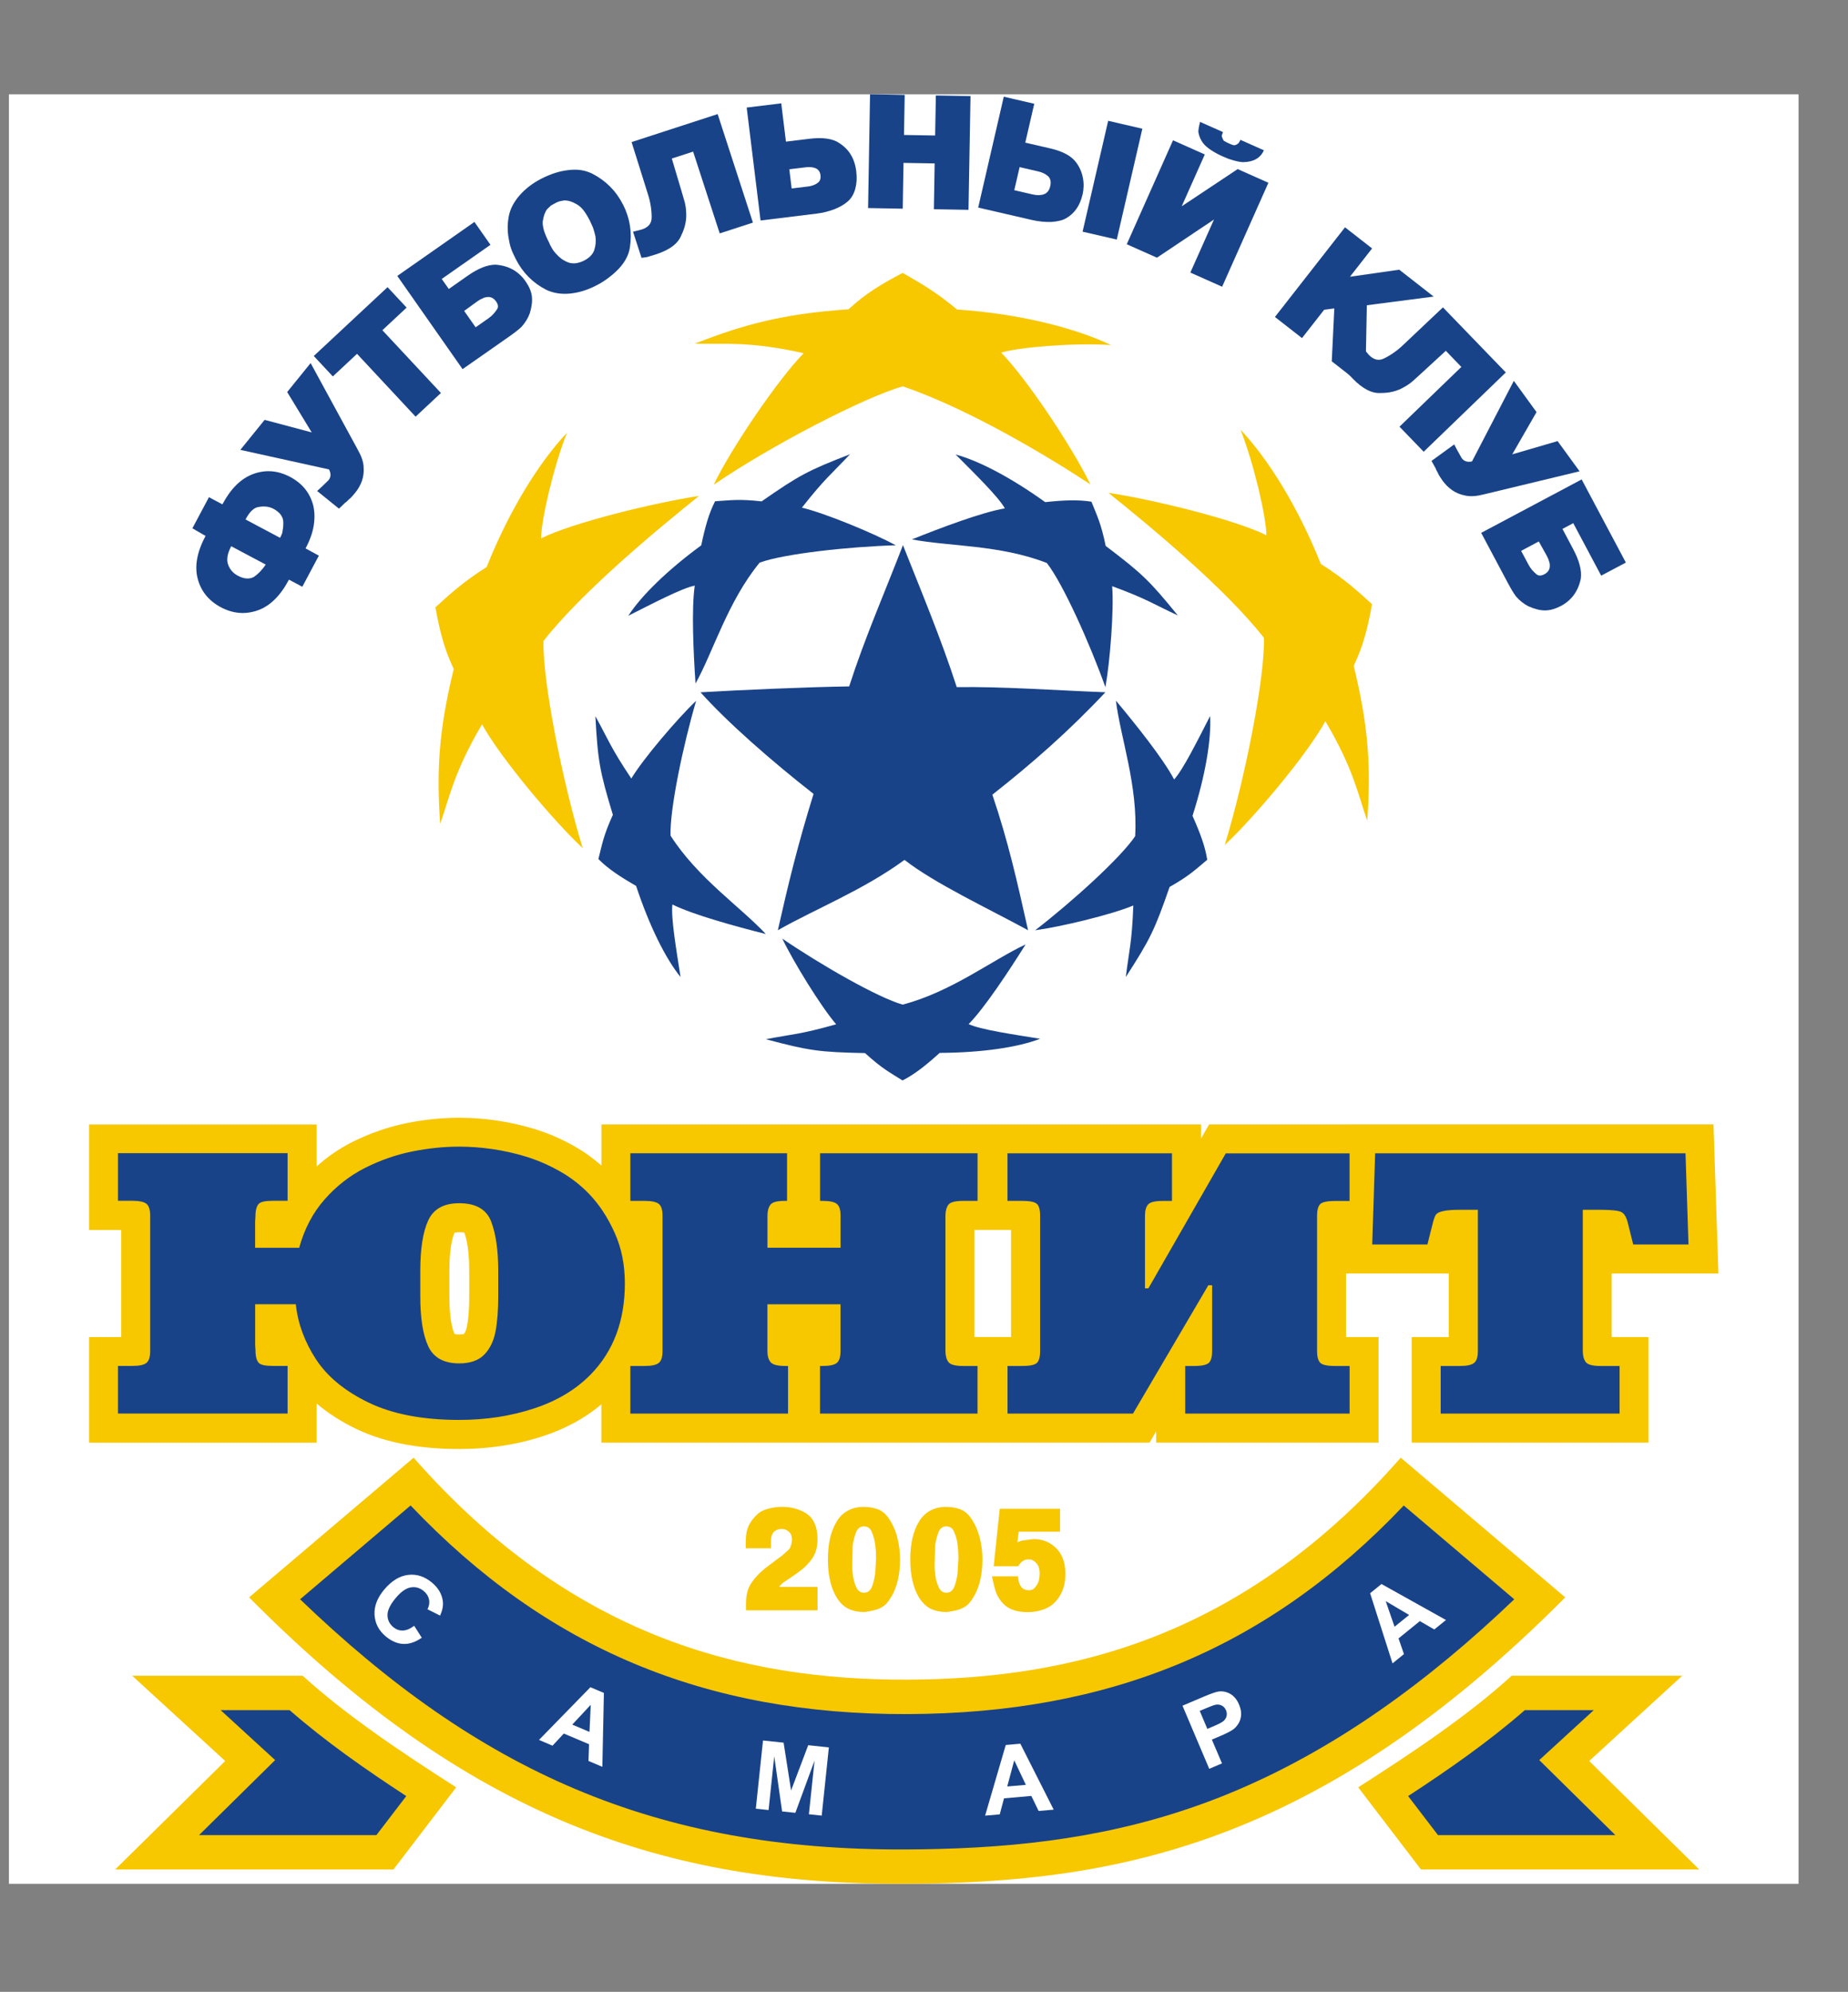 <?xml version="1.0" encoding="UTF-8"?>
<!DOCTYPE svg PUBLIC "-//W3C//DTD SVG 1.1//EN" "http://www.w3.org/Graphics/SVG/1.1/DTD/svg11.dtd">
<!-- Creator: CorelDRAW -->
<svg xmlns="http://www.w3.org/2000/svg" xml:space="preserve" width="38.5mm" height="41.5mm" style="shape-rendering:geometricPrecision; text-rendering:geometricPrecision; image-rendering:optimizeQuality; fill-rule:evenodd; clip-rule:evenodd"
viewBox="0 0 38.5 41.5"
 xmlns:xlink="http://www.w3.org/1999/xlink"
 version="1.1"
 enable-background="new 0 0 612 792">
 <rect x="0" y="0" width="38.5" height="41.5" fill="#808080" stroke="none"/>
 <defs>
  <style type="text/css">
   <![CDATA[
    .fil2 {fill:#194388}
    .fil1 {fill:#F7C700}
    .fil0 {fill:white}
   ]]>
  </style>
 </defs>
 <g id="Слой_x0020_1">
  <g id="_226252640">
   <polygon id="_226255088" class="fil0" points="0.186,1.965 37.47,1.965 37.47,39.249 0.186,39.249 "/>
   <path id="_226255040" class="fil1" d="M28.063 23.426l7.635 0 0.102 3.107 -2.223 0 0 1.325 0.767 0 0 2.199 -4.934 0 0 -2.199 0.774 0 0 -1.325 -2.142 0 0 1.325 0.678 0 0 2.199 -4.633 0 0 -0.236 -0.138 0.236 -11.42 0 0 -0.799c-0.355,0.301 -0.768,0.517 -1.214,0.663 -0.565,0.186 -1.152,0.269 -1.746,0.269 -0.727,0 -1.484,-0.101 -2.146,-0.418 -0.297,-0.143 -0.579,-0.318 -0.826,-0.53l0 0.816 -4.741 -0 0 -2.199 0.67 0 0 -2.232 -0.67 0 0 -2.199 4.741 0 0 0.875c0.221,-0.2 0.467,-0.37 0.736,-0.506 0.359,-0.18 0.737,-0.314 1.131,-0.395 0.364,-0.074 0.734,-0.114 1.106,-0.114 0.258,0 0.515,0.02 0.771,0.057 0.272,0.039 0.54,0.1 0.803,0.18 0.287,0.088 0.563,0.21 0.824,0.358 0.203,0.115 0.39,0.249 0.562,0.402l0 -0.858 12.491 0 0 0.294 0.169 -0.294 2.875 0 0 -0zm-7.093 2.199l-0.669 0 0 2.232 0.763 0 0 -2.232 -0.095 0 0 0zm-11.305 2.168c0.036,-0.043 0.054,-0.109 0.064,-0.16 0.039,-0.202 0.047,-0.422 0.047,-0.627l0 -0.52c0,-0.244 -0.015,-0.562 -0.101,-0.803 -0.033,-0.008 -0.083,-0.009 -0.106,-0.009 -0.022,0 -0.072,0.002 -0.099,0.01 -0.095,0.21 -0.108,0.569 -0.108,0.795l0 0.528c0,0.223 0.013,0.579 0.108,0.787 0.028,0.008 0.078,0.01 0.1,0.01 0.022,0 0.071,-0.002 0.097,-0.01l0 0z"/>
   <path id="_226254104" class="fil2" d="M5.315 25.997l0.918 0c0.109,-0.394 0.285,-0.73 0.529,-1.006 0.244,-0.278 0.525,-0.497 0.841,-0.657 0.318,-0.16 0.643,-0.274 0.979,-0.342 0.336,-0.068 0.664,-0.102 0.985,-0.102 0.221,0 0.45,0.017 0.685,0.05 0.233,0.034 0.471,0.086 0.712,0.16 0.239,0.074 0.474,0.176 0.703,0.306 0.23,0.13 0.432,0.288 0.611,0.475 0.207,0.216 0.382,0.482 0.525,0.799 0.144,0.316 0.215,0.67 0.215,1.06 0,0.776 -0.236,1.407 -0.706,1.891 -0.309,0.318 -0.704,0.555 -1.187,0.714 -0.483,0.159 -1.002,0.239 -1.557,0.239 -0.759,0 -1.387,-0.12 -1.884,-0.359 -0.496,-0.239 -0.863,-0.54 -1.101,-0.904 -0.236,-0.363 -0.378,-0.745 -0.42,-1.147l-0.847 0 0 0.851c0,0.013 0.002,0.034 0.004,0.061 0.003,0.026 0.004,0.059 0.004,0.102 0.006,0.096 0.028,0.165 0.068,0.208 0.04,0.043 0.14,0.063 0.297,0.063l0.303 0 0 0.992 -3.534 0 0 -0.992 0.296 0c0.149,0 0.248,-0.021 0.299,-0.065 0.051,-0.044 0.076,-0.125 0.076,-0.245l0 -2.819c0,-0.121 -0.025,-0.204 -0.076,-0.247 -0.051,-0.043 -0.15,-0.065 -0.299,-0.065l-0.296 0 0 -0.992 3.534 -0 0 0.992 -0.303 0c-0.161,0 -0.262,0.022 -0.299,0.065 -0.039,0.043 -0.061,0.112 -0.067,0.207 0,0.043 -0.002,0.077 -0.004,0.103 -0.003,0.027 -0.004,0.046 -0.004,0.059l0 0.542 0 0zm4.253 2.409c0.224,0 0.397,-0.059 0.516,-0.178 0.119,-0.12 0.198,-0.279 0.238,-0.48 0.039,-0.2 0.058,-0.448 0.058,-0.742l0 -0.52c0,-0.431 -0.048,-0.775 -0.146,-1.032 -0.097,-0.257 -0.32,-0.385 -0.666,-0.385 -0.323,0 -0.538,0.12 -0.648,0.361 -0.11,0.241 -0.164,0.591 -0.164,1.047l0 0.528c0,0.453 0.053,0.8 0.164,1.041 0.11,0.24 0.326,0.36 0.648,0.36l0 0z"/>
   <path id="_226258928" class="fil2" d="M13.132 29.452l0 -0.992 0.296 0c0.149,0 0.248,-0.022 0.299,-0.066 0.051,-0.043 0.076,-0.124 0.076,-0.244l0 -2.82c0,-0.121 -0.025,-0.203 -0.076,-0.245 -0.051,-0.043 -0.15,-0.065 -0.299,-0.065l-0.296 0 0 -0.992 3.265 0 0 0.992 -0.052 0c-0.158,0 -0.257,0.027 -0.297,0.083 -0.04,0.056 -0.059,0.132 -0.059,0.227l0 0.666 1.523 0 0 -0.666c0,-0.12 -0.025,-0.203 -0.076,-0.245 -0.051,-0.043 -0.15,-0.065 -0.299,-0.065l-0.052 0 0 -0.992 3.281 -0 0 0.992 -0.303 0c-0.162,0 -0.265,0.027 -0.305,0.081 -0.04,0.054 -0.061,0.13 -0.061,0.229l0 2.82c0,0.098 0.021,0.174 0.062,0.229 0.043,0.054 0.144,0.081 0.303,0.081l0.303 0 0 0.992 -3.281 0 0 -0.992 0.052 0c0.149,0 0.248,-0.022 0.299,-0.065 0.051,-0.044 0.076,-0.125 0.076,-0.245l0 -0.975 -1.523 0 0 0.975c0,0.098 0.021,0.174 0.064,0.229 0.043,0.054 0.147,0.081 0.311,0.081l0.055 0 0 0.992 -3.286 0 0 -0z"/>
   <path id="_226255280" class="fil2" d="M20.989 24.029l3.427 0 0 0.992 -0.187 0c-0.165,0 -0.268,0.025 -0.311,0.075 -0.043,0.049 -0.064,0.128 -0.064,0.235l0 1.511 0.071 0 1.612 -2.812 2.579 0 0 0.992 -0.303 0c-0.169,0 -0.275,0.025 -0.315,0.072 -0.04,0.048 -0.059,0.127 -0.059,0.237l0 2.82c0,0.111 0.021,0.19 0.061,0.237 0.04,0.048 0.146,0.072 0.314,0.072l0.303 0 0 0.992 -3.425 0 0 -0.992 0.187 0c0.166,0 0.27,-0.025 0.312,-0.072 0.042,-0.048 0.062,-0.127 0.062,-0.238l0 -1.371 -0.08 -0 -1.569 2.673 -2.614 0 0 -0.992 0.305 0c0.152,0 0.251,-0.019 0.3,-0.058 0.049,-0.04 0.074,-0.124 0.074,-0.252l0 -2.82c0,-0.129 -0.024,-0.214 -0.073,-0.252 -0.049,-0.039 -0.149,-0.058 -0.302,-0.058l-0.305 -0 0 -0.992 0 0z"/>
   <path id="_226255256" class="fil2" d="M30.014 29.452l0 -0.992 0.4 0c0.149,0 0.248,-0.022 0.299,-0.066 0.051,-0.043 0.076,-0.124 0.076,-0.244l0 -2.944 -0.374 0c-0.158,0 -0.275,0.009 -0.352,0.027 -0.077,0.017 -0.126,0.043 -0.149,0.075 -0.021,0.034 -0.042,0.088 -0.061,0.164l-0.115 0.456 -1.15 -0 0.061 -1.899 6.466 0 0.062 1.899 -1.152 0 -0.114 -0.456c-0.028,-0.112 -0.071,-0.185 -0.129,-0.217 -0.059,-0.032 -0.204,-0.049 -0.432,-0.049l-0.375 0 0 2.944c0,0.098 0.021,0.174 0.062,0.229 0.043,0.054 0.144,0.081 0.303,0.081l0.401 0 0 0.992 -3.727 0 0 0z"/>
   <path id="_226254152" class="fil1" d="M8.617 30.371l-3.427 2.91c4.564,4.607 8.683,5.997 13.709,5.968 4.314,-0.025 8.553,-0.779 13.71,-5.968l-3.427 -2.91c-3.288,3.746 -6.866,4.613 -10.283,4.624 -3.416,0.011 -6.995,-0.884 -10.282,-4.624l0 0z"/>
   <path id="_226254200" class="fil2" d="M8.555 31.365l-2.303 1.956c3.713,3.569 7.377,5.242 12.644,5.212 0.222,-0.001 0.445,-0.004 0.667,-0.01 2.083,-0.054 4.019,-0.339 5.963,-1.123 2.272,-0.917 4.259,-2.394 6.021,-4.079l-2.302 -1.954c-2.843,2.995 -6.145,4.333 -10.344,4.346 -4.194,0.013 -7.51,-1.361 -10.347,-4.347l0 0z"/>
   <path id="_226254872" class="fil1" d="M2.754 34.914l1.938 1.776 -2.293 2.261 5.797 -0 1.308 -1.712c-1.136,-0.726 -2.3,-1.506 -3.198,-2.325l-3.552 -0 0 0z"/>
   <path id="_226254704" class="fil1" d="M35.046 34.914l-1.938 1.776 2.293 2.261 -5.797 -0 -1.308 -1.712c1.136,-0.726 2.3,-1.506 3.197,-2.325l3.552 -0 0 0z"/>
   <path id="_226254560" class="fil2" d="M4.597 35.631l1.135 1.04 -1.585 1.563 3.695 -0 0.622 -0.813c-0.84,-0.549 -1.681,-1.135 -2.43,-1.79l-1.436 -0 0 0z"/>
   <path id="_226254512" class="fil2" d="M33.203 35.631l-1.135 1.04 1.585 1.563 -3.695 -0 -0.622 -0.813c0.84,-0.549 1.681,-1.135 2.43,-1.79l1.436 -0 0 0z"/>
   <path id="_226254848" class="fil1" d="M17.033 33.55l-1.491 0 0 -0.151c0,-0.123 0.019,-0.231 0.059,-0.322 0.031,-0.074 0.091,-0.159 0.179,-0.253 0.037,-0.042 0.091,-0.092 0.163,-0.151l0.207 -0.156 0.139 -0.103 0.104 -0.092c0.038,-0.029 0.064,-0.062 0.076,-0.096l0.023 -0.078c0.005,-0.017 0.007,-0.04 0.007,-0.071 0,-0.069 -0.017,-0.119 -0.05,-0.15 -0.046,-0.048 -0.101,-0.072 -0.163,-0.072 -0.067,0 -0.123,0.021 -0.166,0.063 -0.04,0.046 -0.059,0.111 -0.059,0.198l0 0.142 -0.525 0 0 -0.131 0.007 -0.131c0.005,-0.05 0.015,-0.099 0.03,-0.146 0.037,-0.11 0.111,-0.215 0.222,-0.316 0.048,-0.042 0.12,-0.075 0.215,-0.101 0.095,-0.026 0.189,-0.038 0.281,-0.038 0.191,0 0.361,0.046 0.509,0.139 0.154,0.105 0.231,0.281 0.231,0.53 0,0.171 -0.038,0.308 -0.115,0.414 -0.076,0.105 -0.161,0.191 -0.256,0.258l-0.071 0.052 -0.068 0.048 -0.088 0.06 -0.082 0.055c-0.037,0.023 -0.071,0.052 -0.101,0.087l-0.017 0.024 0.799 0 0 0.49 0 0z"/>
   <path id="_226252928" class="fil1" d="M18.751 32.49c0,0.076 -0.004,0.149 -0.011,0.219 -0.007,0.071 -0.018,0.14 -0.034,0.207 -0.041,0.181 -0.111,0.334 -0.21,0.459 -0.042,0.061 -0.11,0.111 -0.202,0.149 -0.065,0.024 -0.16,0.045 -0.284,0.063 -0.128,0 -0.239,-0.023 -0.333,-0.068 -0.094,-0.045 -0.177,-0.123 -0.246,-0.234 -0.122,-0.202 -0.183,-0.466 -0.183,-0.793 0,-0.33 0.061,-0.593 0.183,-0.791 0.058,-0.098 0.135,-0.174 0.232,-0.226 0.097,-0.053 0.204,-0.079 0.323,-0.079 0.114,0 0.213,0.016 0.297,0.048 0.084,0.031 0.155,0.086 0.214,0.165 0.089,0.12 0.156,0.265 0.2,0.437 0.017,0.068 0.03,0.14 0.04,0.217 0.009,0.077 0.014,0.152 0.014,0.227l0 0zm-0.518 0.288l0.01 -0.163 0.008 -0.144c0,-0.048 -0.001,-0.093 -0.003,-0.136 -0.003,-0.044 -0.007,-0.091 -0.014,-0.142 -0.01,-0.098 -0.035,-0.191 -0.074,-0.278 -0.029,-0.075 -0.084,-0.113 -0.165,-0.113 -0.069,0 -0.121,0.037 -0.156,0.11 -0.035,0.089 -0.06,0.186 -0.075,0.29l-0.005 0.203 -0.004 0.156 0 0.129 0.009 0.088c0.009,0.107 0.035,0.205 0.075,0.293 0.037,0.076 0.091,0.114 0.161,0.114 0.074,0 0.128,-0.04 0.163,-0.12 0.032,-0.076 0.055,-0.172 0.071,-0.288l0 0z"/>
   <path id="_226255424" class="fil1" d="M20.467 32.49c0,0.076 -0.004,0.149 -0.011,0.219 -0.007,0.071 -0.018,0.14 -0.034,0.207 -0.041,0.181 -0.111,0.334 -0.21,0.459 -0.042,0.061 -0.11,0.111 -0.202,0.149 -0.065,0.024 -0.16,0.045 -0.284,0.063 -0.128,0 -0.239,-0.023 -0.333,-0.068 -0.094,-0.045 -0.176,-0.123 -0.246,-0.234 -0.122,-0.202 -0.183,-0.466 -0.183,-0.793 0,-0.33 0.061,-0.593 0.183,-0.791 0.058,-0.098 0.135,-0.174 0.232,-0.226 0.097,-0.053 0.204,-0.079 0.323,-0.079 0.114,0 0.213,0.016 0.297,0.048 0.084,0.031 0.155,0.086 0.214,0.165 0.089,0.12 0.156,0.265 0.2,0.437 0.017,0.068 0.031,0.14 0.04,0.217 0.01,0.077 0.014,0.152 0.014,0.227l0 0zm-0.518 0.288l0.01 -0.163 0.008 -0.144c0,-0.048 -0.001,-0.093 -0.003,-0.136 -0.002,-0.044 -0.007,-0.091 -0.013,-0.142 -0.01,-0.098 -0.035,-0.191 -0.075,-0.278 -0.029,-0.075 -0.084,-0.113 -0.165,-0.113 -0.069,0 -0.121,0.037 -0.155,0.11 -0.035,0.089 -0.06,0.186 -0.075,0.29l-0.005 0.203 -0.004 0.156 0 0.129 0.009 0.088c0.009,0.107 0.035,0.205 0.075,0.293 0.037,0.076 0.091,0.114 0.16,0.114 0.074,0 0.128,-0.04 0.163,-0.12 0.032,-0.076 0.055,-0.172 0.071,-0.288l0 0z"/>
   <path id="_226252688" class="fil1" d="M22.196 32.797c0,0.111 -0.015,0.211 -0.047,0.303 -0.031,0.092 -0.08,0.177 -0.145,0.254 -0.066,0.078 -0.151,0.136 -0.257,0.176 -0.105,0.04 -0.219,0.059 -0.34,0.059 -0.105,0 -0.201,-0.014 -0.288,-0.042 -0.087,-0.029 -0.159,-0.072 -0.215,-0.132 -0.062,-0.06 -0.113,-0.138 -0.153,-0.234l-0.039 -0.131c-0.013,-0.052 -0.028,-0.122 -0.047,-0.208l0.545 0c0,0.087 0.023,0.162 0.068,0.225 0.038,0.044 0.091,0.066 0.158,0.066 0.056,0 0.1,-0.021 0.13,-0.063 0.035,-0.04 0.06,-0.085 0.075,-0.133l0.014 -0.078 0.005 -0.076c0,-0.089 -0.02,-0.156 -0.059,-0.202 -0.032,-0.043 -0.074,-0.072 -0.126,-0.089l-0.047 -0.003c-0.041,0 -0.074,0.008 -0.101,0.024 -0.043,0.022 -0.081,0.062 -0.114,0.119l-0.511 0 0.126 -1.197 1.256 0 0 0.478 -0.861 0 -0.028 0.22 0.089 -0.033 0.193 -0.027 0.062 -0.006c0.183,0 0.338,0.064 0.466,0.191 0.127,0.127 0.191,0.306 0.191,0.538l0 0z"/>
   <path id="_226252376" class="fil2" d="M6.047 9.938c0.253,0.135 0.413,0.334 0.48,0.598 0.029,0.126 0.032,0.264 0.009,0.412 -0.023,0.149 -0.08,0.308 -0.17,0.478l0.277 0.151 -0.345 0.648 -0.278 -0.148c-0.181,0.34 -0.399,0.554 -0.657,0.642 -0.257,0.088 -0.51,0.066 -0.76,-0.066 -0.253,-0.135 -0.415,-0.333 -0.484,-0.594 -0.069,-0.262 -0.015,-0.559 0.163,-0.893l-0.274 -0.159 0.345 -0.648 0.28 0.149c0.176,-0.331 0.392,-0.543 0.649,-0.635 0.257,-0.092 0.512,-0.07 0.765,0.065l0 0zm-0.352 0.662c-0.089,-0.047 -0.193,-0.059 -0.314,-0.036 -0.094,0.015 -0.183,0.101 -0.266,0.259l0.719 0.382 0.019 -0.036c0.008,-0.015 0.014,-0.029 0.019,-0.043 0.008,-0.015 0.014,-0.041 0.017,-0.079 0.011,-0.053 0.015,-0.111 0.013,-0.175 -0.006,-0.111 -0.075,-0.202 -0.207,-0.272l0 0zm-0.159 1.163l-0.719 -0.382c-0.08,0.151 -0.102,0.278 -0.065,0.381 0.037,0.103 0.104,0.18 0.202,0.232 0.131,0.07 0.243,0.078 0.339,0.024 0.087,-0.06 0.168,-0.144 0.243,-0.255l0 0z"/>
   <path id="_226252712" class="fil2" d="M6.471 7.564l0.969 1.78c0.022,0.039 0.041,0.076 0.058,0.11 0.016,0.034 0.031,0.068 0.042,0.101 0.024,0.067 0.035,0.13 0.036,0.189 0.007,0.098 -0.006,0.19 -0.037,0.278 -0.031,0.087 -0.077,0.168 -0.138,0.243l-0.059 0.069c-0.019,0.024 -0.044,0.048 -0.075,0.073l-0.025 0.024c-0.009,0.01 -0.017,0.017 -0.023,0.023 -0.006,0.005 -0.015,0.011 -0.028,0.02l-0.129 0.124 -0.455 -0.368 0.096 -0.088 0.141 -0.137c0.046,-0.057 0.054,-0.123 0.023,-0.198l-0.014 -0.027 -1.846 -0.407 0.506 -0.625 0.981 0.261 -0.511 -0.841 0.489 -0.604 0 0z"/>
   <polygon id="_226258976" class="fil2" points="8.471,6.409 7.966,6.88 9.186,8.188 8.658,8.681 7.438,7.372 6.934,7.843 6.537,7.417 8.074,5.983 "/>
   <path id="_226258904" class="fil2" d="M10.949 5.861c0.074,0.106 0.118,0.209 0.131,0.31 0.013,0.101 -0.001,0.22 -0.043,0.357 -0.037,0.102 -0.095,0.196 -0.172,0.281 -0.051,0.051 -0.142,0.122 -0.272,0.213l-0.956 0.669 -1.36 -1.942 1.607 -1.125 0.334 0.477 -1.015 0.711 0.147 0.209 0.389 -0.273c0.225,-0.158 0.421,-0.235 0.589,-0.233 0.267,0.02 0.474,0.135 0.621,0.346l0 0zm-0.617 0.416c-0.032,-0.046 -0.071,-0.074 -0.118,-0.085 -0.031,-0.008 -0.071,-0.005 -0.122,0.008l-0.084 0.038 -0.064 0.041 -0.274 0.199 0.239 0.341 0.27 -0.189c0.068,-0.048 0.126,-0.109 0.175,-0.185 0.033,-0.045 0.026,-0.102 -0.021,-0.168l0 0z"/>
   <path id="_226258688" class="fil2" d="M12.98 4.262c0.143,0.282 0.191,0.579 0.143,0.892 -0.023,0.155 -0.099,0.302 -0.23,0.443 -0.065,0.068 -0.137,0.132 -0.217,0.192 -0.08,0.061 -0.167,0.115 -0.262,0.163 -0.184,0.094 -0.365,0.148 -0.545,0.165 -0.18,0.016 -0.343,-0.01 -0.489,-0.079 -0.279,-0.143 -0.49,-0.356 -0.634,-0.639 -0.046,-0.09 -0.079,-0.164 -0.099,-0.223 -0.021,-0.059 -0.037,-0.129 -0.05,-0.21 -0.027,-0.147 -0.027,-0.298 0.001,-0.452 0.028,-0.154 0.103,-0.301 0.225,-0.442 0.061,-0.07 0.129,-0.133 0.204,-0.191 0.075,-0.058 0.159,-0.111 0.251,-0.158 0.097,-0.05 0.192,-0.089 0.285,-0.119 0.093,-0.03 0.186,-0.05 0.28,-0.06 0.184,-0.024 0.349,0.001 0.497,0.075 0.282,0.145 0.495,0.359 0.639,0.643l0 0zm-0.687 0.344c-0.05,-0.098 -0.097,-0.175 -0.14,-0.229 -0.043,-0.054 -0.092,-0.096 -0.145,-0.125 -0.09,-0.053 -0.176,-0.078 -0.257,-0.076l-0.091 0.017 -0.06 0.023 -0.04 0.021 -0.083 0.046 -0.08 0.077c-0.043,0.057 -0.073,0.141 -0.09,0.253 -0.005,0.042 0.003,0.105 0.025,0.189 0.023,0.074 0.059,0.157 0.105,0.247l0.03 0.067 0.026 0.045c0.018,0.036 0.046,0.076 0.085,0.119 0.038,0.044 0.076,0.079 0.112,0.106 0.009,0.006 0.018,0.013 0.026,0.019 0.008,0.005 0.019,0.012 0.033,0.019 0.021,0.014 0.049,0.028 0.086,0.042 0.035,0.016 0.086,0.023 0.153,0.02 0.034,-0.005 0.065,-0.012 0.093,-0.021 0.029,-0.009 0.057,-0.02 0.086,-0.035 0.112,-0.057 0.183,-0.131 0.213,-0.22 0.03,-0.09 0.038,-0.184 0.026,-0.282l-0.024 -0.095 -0.029 -0.094 -0.061 -0.133 0 0z"/>
   <path id="_226258472" class="fil2" d="M15.687 4.638l-0.693 0.225 -0.554 -1.704 -0.444 0.144 0.199 0.668 0.057 0.196c0.023,0.07 0.037,0.15 0.042,0.24 0.014,0.166 -0.019,0.332 -0.101,0.497 -0.068,0.172 -0.243,0.303 -0.526,0.395l-0.125 0.038 -0.033 0.011c-0.012,0.004 -0.026,0.007 -0.042,0.01l-0.102 0.014 -0.177 -0.544 0.183 -0.047c0.137,-0.044 0.205,-0.127 0.205,-0.247 0.001,-0.075 -0.005,-0.154 -0.018,-0.237 -0.013,-0.084 -0.033,-0.168 -0.06,-0.252l-0.34 -1.085 1.793 -0.583 0.735 2.261 0 0z"/>
   <path id="_226258256" class="fil2" d="M17.839 3.575c0.016,0.13 0.009,0.25 -0.021,0.359 -0.03,0.11 -0.082,0.197 -0.155,0.262 -0.074,0.065 -0.168,0.119 -0.282,0.164 -0.115,0.044 -0.235,0.074 -0.363,0.09l-1.173 0.144 -0.289 -2.353 0.72 -0.088 0.098 0.798 0.484 -0.059c0.284,-0.035 0.494,-0.004 0.63,0.091 0.104,0.068 0.185,0.15 0.242,0.248 0.057,0.097 0.094,0.212 0.11,0.345l0 0zm-0.746 0.073c-0.008,-0.067 -0.041,-0.115 -0.099,-0.142 -0.058,-0.024 -0.126,-0.03 -0.205,-0.021l-0.345 0.042 0.049 0.4 0.345 -0.042c0.081,-0.01 0.149,-0.037 0.204,-0.08 0.043,-0.032 0.06,-0.085 0.051,-0.157l0 0z"/>
   <polygon id="_226258040" class="fil2" points="20.177,4.372 19.456,4.359 19.472,3.405 18.823,3.394 18.807,4.348 18.085,4.335 18.126,1.965 18.848,1.978 18.833,2.812 19.482,2.823 19.497,1.989 20.219,2.002 "/>
   <path id="_226257824" class="fil2" d="M23.266 4.991l-0.712 -0.164 0.533 -2.31 0.712 0.165 -0.533 2.31 0 0zm-0.714 -0.935c-0.052,0.226 -0.165,0.389 -0.337,0.489 -0.074,0.044 -0.177,0.07 -0.31,0.079 -0.134,0.004 -0.269,-0.009 -0.403,-0.04l-1.123 -0.259 0.533 -2.31 0.635 0.147 -0.187 0.81 0.523 0.121c0.261,0.06 0.441,0.159 0.539,0.294 0.069,0.094 0.115,0.199 0.138,0.316 0.023,0.117 0.02,0.235 -0.007,0.354l0 0zm-0.672 -0.176c0.021,-0.091 0.006,-0.161 -0.045,-0.208 -0.051,-0.047 -0.122,-0.082 -0.212,-0.102l-0.381 -0.088 -0.111 0.481 0.381 0.088c0.095,0.022 0.175,0.02 0.24,-0.005 0.066,-0.025 0.108,-0.081 0.128,-0.166l0 0z"/>
   <path id="_226257608" class="fil2" d="M26.331 3.131c-0.071,0.161 -0.214,0.243 -0.427,0.247 -0.043,0.001 -0.108,-0.01 -0.196,-0.033l-0.118 -0.037 -0.128 -0.054c-0.097,-0.043 -0.184,-0.093 -0.263,-0.148 -0.079,-0.056 -0.134,-0.113 -0.167,-0.173 -0.033,-0.054 -0.055,-0.116 -0.066,-0.182 -0,-0.05 0.012,-0.121 0.036,-0.211l0.477 0.212 -0.023 0.063c-0.005,0.012 -0.003,0.031 0.009,0.055 0.008,0.026 0.019,0.047 0.032,0.064l0.07 0.038 0.033 0.015 0.045 0.02c0.019,0.008 0.037,0.014 0.055,0.018 0.018,0.004 0.041,-0.002 0.071,-0.018l0.036 -0.028 0.036 -0.065 0.487 0.217 0 0zm-0.87 2.843l-0.662 -0.295 0.492 -1.105 -1.188 0.795 -0.629 -0.28 0.964 -2.166 0.662 0.295 -0.481 1.08 1.166 -0.775 0.64 0.285 -0.964 2.166 0 0z"/>
   <polygon id="_226257392" class="fil2" points="28.442,8.073 27.745,7.528 27.798,6.426 27.587,6.453 27.125,7.044 26.561,6.604 28.021,4.736 28.585,5.176 28.124,5.766 29.151,5.619 29.868,6.179 28.476,6.36 "/>
   <path id="_226257176" class="fil2" d="M29.662 9.414l-0.506 -0.524 1.289 -1.245 -0.324 -0.336 -0.513 0.472 -0.151 0.137c-0.053,0.051 -0.119,0.099 -0.198,0.143 -0.143,0.086 -0.306,0.128 -0.491,0.127 -0.184,0.014 -0.379,-0.086 -0.586,-0.299l-0.089 -0.096 -0.024 -0.025c-0.009,-0.009 -0.018,-0.02 -0.028,-0.034l-0.057 -0.086 0.412 -0.398 0.122 0.144c0.1,0.103 0.204,0.129 0.312,0.076 0.068,-0.032 0.136,-0.072 0.205,-0.121 0.07,-0.048 0.137,-0.103 0.2,-0.164l0.826 -0.781 1.31 1.356 -1.71 1.651 0 0z"/>
   <path id="_226256960" class="fil2" d="M32.906 9.82l-1.97 0.475c-0.043,0.011 -0.084,0.02 -0.121,0.027 -0.037,0.007 -0.074,0.012 -0.109,0.014 -0.071,0.005 -0.135,0 -0.192,-0.014 -0.096,-0.019 -0.182,-0.055 -0.259,-0.108 -0.076,-0.053 -0.142,-0.118 -0.199,-0.196l-0.051 -0.075c-0.018,-0.025 -0.035,-0.055 -0.051,-0.092l-0.016 -0.031c-0.007,-0.011 -0.012,-0.021 -0.016,-0.028 -0.003,-0.007 -0.007,-0.018 -0.012,-0.032l-0.087 -0.157 0.473 -0.344 0.06 0.115 0.096 0.171c0.043,0.059 0.105,0.084 0.185,0.074l0.03 -0.006 0.871 -1.678 0.473 0.651 -0.506 0.88 0.945 -0.276 0.457 0.628 0 0z"/>
   <path id="_226256744" class="fil2" d="M32.516 12.626c-0.114,0.06 -0.222,0.091 -0.324,0.092 -0.102,0.001 -0.218,-0.027 -0.35,-0.086 -0.097,-0.05 -0.183,-0.118 -0.258,-0.205 -0.044,-0.057 -0.104,-0.155 -0.178,-0.295l-0.548 -1.03 2.093 -1.113 0.921 1.732 -0.514 0.273 -0.582 -1.094 -0.225 0.12 0.223 0.42c0.129,0.243 0.182,0.447 0.16,0.613 -0.053,0.263 -0.192,0.454 -0.419,0.575l0 0zm-0.338 -0.663c0.049,-0.026 0.082,-0.062 0.099,-0.107 0.011,-0.03 0.014,-0.07 0.007,-0.122l-0.028 -0.088 -0.033 -0.069 -0.165 -0.296 -0.368 0.196 0.155 0.29c0.039,0.073 0.093,0.139 0.163,0.196 0.041,0.038 0.098,0.038 0.169,-0l0 0z"/>
   <path id="_226256528" class="fil1" d="M18.806 5.686c-0.448,0.235 -0.77,0.428 -1.128,0.758 -1.387,0.095 -2.207,0.326 -3.203,0.716 0.565,0.019 1.119,-0.061 2.268,0.199 -0.557,0.572 -1.525,2.009 -1.874,2.74 1.205,-0.824 3.141,-1.823 3.939,-2.05 1.372,0.469 3.011,1.452 3.909,2.043 -0.415,-0.842 -1.341,-2.214 -1.859,-2.745 0.36,-0.113 1.522,-0.209 2.288,-0.158 -0.742,-0.353 -1.895,-0.652 -3.207,-0.74 -0.465,-0.389 -0.797,-0.568 -1.132,-0.762l0 0z"/>
   <path id="_226256312" class="fil1" d="M9.071 12.652c0.09,0.491 0.176,0.852 0.382,1.287 -0.328,1.333 -0.354,2.173 -0.283,3.226 0.189,-0.526 0.279,-1.071 0.873,-2.074 0.378,0.694 1.505,2.032 2.096,2.578 -0.422,-1.378 -0.84,-3.497 -0.816,-4.315 0.813,-1.038 2.405,-2.352 3.24,-3.021 -0.928,0.14 -2.629,0.554 -3.291,0.884 0.001,-0.373 0.259,-1.494 0.539,-2.199 -0.561,0.593 -1.192,1.589 -1.673,2.797 -0.511,0.322 -0.781,0.581 -1.068,0.839l0 0z"/>
   <path id="_226256096" class="fil1" d="M28.584 12.587c-0.09,0.491 -0.176,0.852 -0.382,1.287 0.328,1.333 0.354,2.173 0.283,3.226 -0.189,-0.526 -0.279,-1.071 -0.873,-2.074 -0.378,0.694 -1.505,2.032 -2.096,2.578 0.422,-1.378 0.84,-3.497 0.816,-4.315 -0.813,-1.038 -2.405,-2.352 -3.24,-3.021 0.928,0.14 2.629,0.554 3.291,0.884 -0.001,-0.372 -0.26,-1.494 -0.539,-2.199 0.561,0.593 1.192,1.589 1.673,2.797 0.511,0.322 0.781,0.581 1.068,0.839l0 0z"/>
   <path id="_226255928" class="fil2" d="M18.812 11.359c0.346,0.877 0.79,1.933 1.12,2.957 0.978,-0.013 2.021,0.066 3.097,0.107 -0.758,0.809 -1.533,1.487 -2.355,2.134 0.334,0.99 0.507,1.769 0.744,2.824 -0.869,-0.472 -1.948,-0.977 -2.574,-1.465 -0.869,0.634 -1.835,1.01 -2.639,1.465 0.217,-0.963 0.417,-1.789 0.744,-2.84 -0.887,-0.695 -1.791,-1.487 -2.355,-2.117 0.784,-0.046 2.183,-0.109 3.097,-0.123 0.33,-1.023 0.725,-1.917 1.12,-2.941l0 0z"/>
   <path id="_226255808" class="fil2" d="M18.804 22.512c-0.262,-0.165 -0.431,-0.249 -0.782,-0.571 -0.951,-0.02 -1.159,-0.047 -2.067,-0.289 0.561,-0.108 0.712,-0.098 1.465,-0.311 -0.322,-0.375 -0.893,-1.306 -1.122,-1.785 0.79,0.54 1.985,1.227 2.507,1.375 1.016,-0.265 1.867,-0.93 2.562,-1.254 -0.347,0.552 -0.847,1.313 -1.187,1.661 0.257,0.117 0.913,0.211 1.489,0.305 -0.465,0.179 -1.21,0.289 -2.092,0.294 -0.294,0.265 -0.522,0.446 -0.774,0.574l0 0z"/>
   <path id="_226255712" class="fil2" d="M25.152 17.912c-0.238,0.198 -0.37,0.333 -0.785,0.567 -0.313,0.899 -0.403,1.088 -0.913,1.877 0.07,-0.567 0.127,-0.708 0.157,-1.49 -0.456,0.191 -1.518,0.446 -2.045,0.516 0.758,-0.584 1.78,-1.508 2.083,-1.96 0.062,-1.048 -0.308,-2.063 -0.401,-2.824 0.418,0.5 0.987,1.211 1.213,1.642 0.19,-0.209 0.483,-0.803 0.75,-1.322 0.026,0.498 -0.099,1.24 -0.367,2.08 0.161,0.362 0.263,0.635 0.306,0.913l0 0z"/>
   <path id="_226254728" class="fil2" d="M22.738 10.453c0.115,0.287 0.202,0.454 0.297,0.921 0.758,0.575 0.91,0.72 1.503,1.449 -0.518,-0.242 -0.634,-0.339 -1.368,-0.61 0.04,0.493 -0.045,1.582 -0.141,2.104 -0.321,-0.901 -0.884,-2.159 -1.22,-2.587 -0.978,-0.383 -2.058,-0.345 -2.81,-0.492 0.605,-0.243 1.457,-0.565 1.936,-0.646 -0.14,-0.246 -0.614,-0.708 -1.025,-1.122 0.481,0.129 1.149,0.478 1.865,0.992 0.394,-0.042 0.685,-0.054 0.963,-0.009l0 0z"/>
   <path id="_226254488" class="fil2" d="M14.899 10.444c0.308,-0.02 0.495,-0.052 0.968,0.002 0.781,-0.543 0.966,-0.643 1.842,-0.982 -0.391,0.417 -0.518,0.498 -1.003,1.113 0.481,0.114 1.491,0.531 1.957,0.784 -0.956,0.027 -2.326,0.174 -2.837,0.361 -0.666,0.812 -0.964,1.85 -1.336,2.52 -0.044,-0.65 -0.086,-1.56 -0.016,-2.041 -0.277,0.057 -0.863,0.366 -1.384,0.628 0.271,-0.418 0.809,-0.945 1.519,-1.467 0.082,-0.388 0.16,-0.668 0.289,-0.919l0 0z"/>
   <path id="_226254440" class="fil2" d="M12.467 17.897c0.076,-0.3 0.103,-0.486 0.301,-0.92 -0.275,-0.911 -0.313,-1.117 -0.364,-2.055 0.276,0.5 0.313,0.647 0.748,1.298 0.257,-0.423 0.966,-1.254 1.351,-1.619 -0.27,0.918 -0.553,2.267 -0.533,2.81 0.566,0.885 1.462,1.488 1.984,2.049 -0.632,-0.159 -1.511,-0.4 -1.946,-0.615 -0.032,0.281 0.081,0.933 0.17,1.511 -0.314,-0.387 -0.649,-1.062 -0.926,-1.898 -0.343,-0.198 -0.586,-0.359 -0.785,-0.559l0 0z"/>
   <path id="_226254416" class="fil0" d="M8.63 33.875l0.157 0.247c-0.133,0.092 -0.262,0.135 -0.387,0.129 -0.125,-0.006 -0.246,-0.059 -0.364,-0.157 -0.145,-0.122 -0.223,-0.272 -0.233,-0.45 -0.01,-0.178 0.057,-0.353 0.201,-0.525 0.153,-0.182 0.319,-0.284 0.497,-0.306 0.178,-0.022 0.345,0.032 0.498,0.16 0.134,0.112 0.21,0.243 0.227,0.392 0.011,0.089 -0.009,0.187 -0.057,0.296l-0.263 -0.132c0.035,-0.068 0.046,-0.135 0.032,-0.203 -0.013,-0.067 -0.05,-0.126 -0.108,-0.175 -0.081,-0.068 -0.172,-0.095 -0.271,-0.078 -0.099,0.016 -0.204,0.089 -0.313,0.219 -0.116,0.138 -0.174,0.258 -0.173,0.358 0,0.101 0.041,0.184 0.12,0.251 0.059,0.049 0.125,0.073 0.199,0.071 0.073,-0.002 0.153,-0.035 0.239,-0.1l0 0z"/>
   <path id="_226254368" class="fil0" d="M12.549 36.812l-0.289 -0.123 0.012 -0.348 -0.526 -0.223 -0.235 0.253 -0.282 -0.12 1.071 -1.098 0.281 0.119 -0.032 1.539 0 0zm-0.268 -0.728l0.026 -0.565 -0.385 0.413 0.359 0.152 0 0z"/>
   <polygon id="_226255472" class="fil0" points="15.746,37.684 15.896,36.263 16.325,36.308 16.481,37.304 16.838,36.361 17.268,36.407 17.119,37.828 16.852,37.8 16.97,36.681 16.57,37.77 16.294,37.741 16.13,36.593 16.012,37.712 "/>
   <path id="_226254080" class="fil0" d="M21.951 37.704l-0.313 0.027 -0.152 -0.313 -0.569 0.05 -0.089 0.334 -0.305 0.027 0.43 -1.472 0.304 -0.027 0.695 1.374 0 0zm-0.579 -0.517l-0.242 -0.511 -0.146 0.545 0.389 -0.034 0 0z"/>
   <path id="_226247936" class="fil0" d="M25.193 36.854l-0.558 -1.316 0.426 -0.181c0.161,-0.069 0.27,-0.107 0.324,-0.114 0.084,-0.012 0.165,0.004 0.244,0.048 0.079,0.045 0.141,0.119 0.185,0.224 0.034,0.081 0.048,0.155 0.042,0.222 -0.006,0.068 -0.025,0.127 -0.057,0.177 -0.032,0.05 -0.069,0.091 -0.111,0.121 -0.058,0.04 -0.147,0.085 -0.268,0.136l-0.173 0.073 0.211 0.496 -0.266 0.113 0 0zm-0.198 -1.206l0.158 0.373 0.145 -0.062c0.105,-0.044 0.172,-0.081 0.201,-0.11 0.029,-0.029 0.048,-0.062 0.056,-0.1 0.007,-0.038 0.003,-0.076 -0.013,-0.115 -0.02,-0.048 -0.051,-0.081 -0.093,-0.101 -0.041,-0.019 -0.085,-0.024 -0.131,-0.013 -0.034,0.007 -0.099,0.032 -0.195,0.072l-0.128 0.054 0 0z"/>
   <path id="_226247984" class="fil0" d="M30.125 33.752l-0.244 0.198 -0.301 -0.174 -0.444 0.36 0.113 0.327 -0.238 0.193 -0.467 -1.461 0.237 -0.192 1.344 0.75 0 0zm-0.769 -0.105l-0.487 -0.288 0.184 0.534 0.303 -0.245 0 0z"/>
  </g>
 </g>
</svg>
